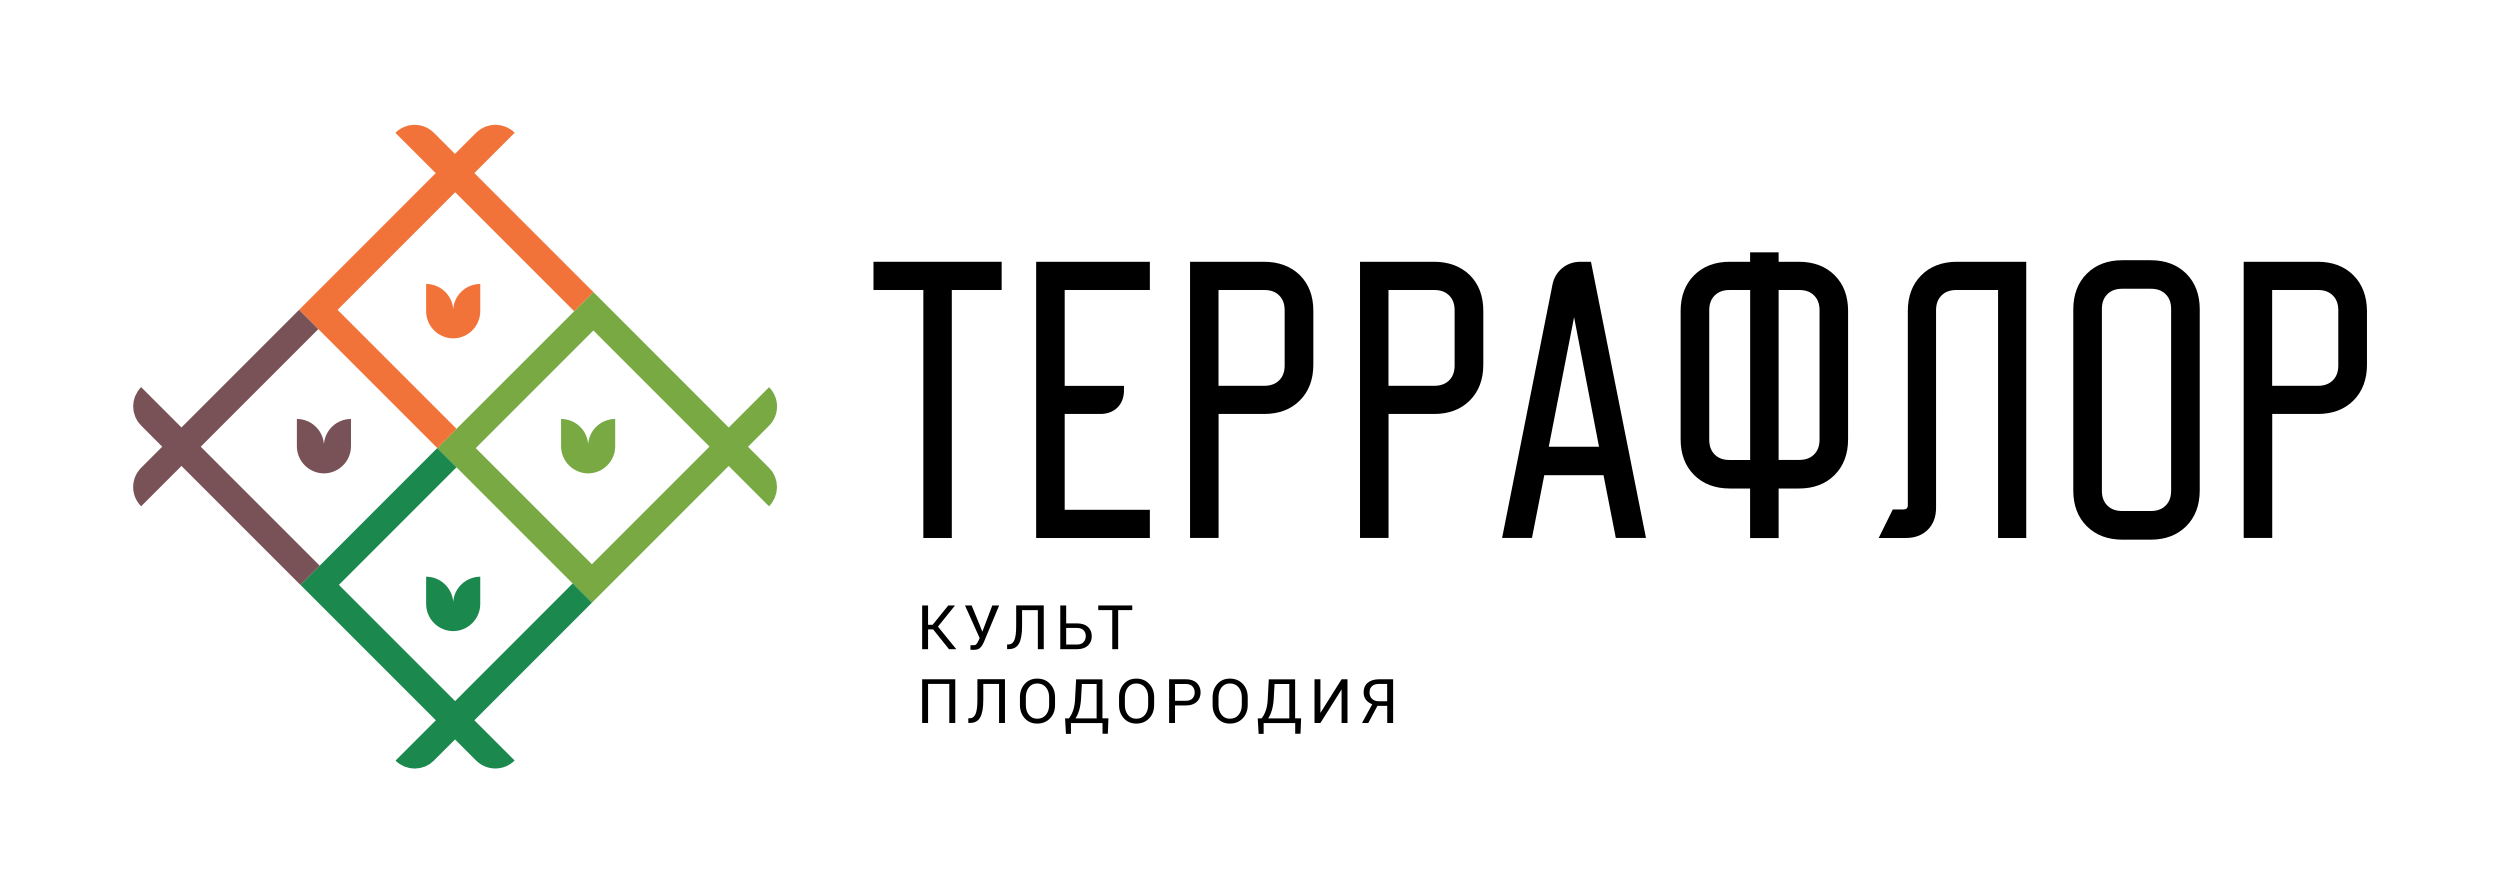 <?xml version="1.0" encoding="UTF-8"?> <!-- Generator: Adobe Illustrator 26.5.0, SVG Export Plug-In . SVG Version: 6.00 Build 0) --> <svg xmlns="http://www.w3.org/2000/svg" xmlns:xlink="http://www.w3.org/1999/xlink" id="Layer_1" x="0px" y="0px" viewBox="0 0 339.04 121.15" style="enable-background:new 0 0 339.04 121.15;" xml:space="preserve"> <style type="text/css"> .st0{fill:#78A943;} .st1{fill:#1B884D;} .st2{fill:#F27339;} .st3{fill:#795257;} </style> <g> <g> <g> <polygon points="118.46,39.33 125.22,39.33 125.22,72.96 129.08,72.96 129.08,39.33 135.84,39.33 135.84,35.5 118.46,35.5 "></polygon> <path d="M140.52,72.96h15.42v-3.82h-11.55V56.14h4.81c0.98,0,1.77-0.3,2.35-0.88c0.59-0.59,0.88-1.38,0.88-2.35v-0.58h-8.04 V39.33h11.55V35.5h-15.42V72.96z"></path> <path d="M171.43,35.5h-10.04v37.45h3.87V56.14h6.18c2,0,3.62-0.61,4.84-1.83c1.21-1.21,1.83-2.84,1.83-4.84v-7.32 c0-2-0.61-3.62-1.83-4.84C175.05,36.12,173.42,35.5,171.43,35.5z M171.47,52.32h-6.22V39.33h6.22c0.85,0,1.51,0.24,2.01,0.74 c0.5,0.5,0.74,1.16,0.74,2.01v7.49c0,0.85-0.24,1.51-0.74,2.01C172.98,52.07,172.32,52.32,171.47,52.32z"></path> <path d="M194.48,35.5h-10.04v37.45h3.87V56.14h6.18c2,0,3.62-0.61,4.84-1.83c1.21-1.21,1.83-2.84,1.83-4.84v-7.32 c0-2-0.61-3.62-1.83-4.84C198.1,36.12,196.47,35.5,194.48,35.5z M194.52,52.32h-6.22V39.33h6.22c0.85,0,1.51,0.24,2.01,0.74 c0.5,0.5,0.74,1.16,0.74,2.01v7.49c0,0.85-0.24,1.51-0.74,2.01C196.03,52.07,195.37,52.32,194.52,52.32z"></path> <path d="M214.36,35.5c-0.97,0-1.81,0.29-2.51,0.87c-0.7,0.58-1.14,1.34-1.32,2.28l-6.82,34.3h4.05l1.67-8.51h8.03l1.67,8.51h4.09 l-7.46-37.45H214.36z M216.85,60.58h-6.81l3.43-17.57L216.85,60.58z"></path> <path d="M243.96,35.5h-2.75v-1.28h-3.87v1.28h-2.75c-2,0-3.62,0.61-4.84,1.83c-1.21,1.21-1.83,2.84-1.83,4.84v17.41 c0,2,0.61,3.62,1.83,4.84c1.21,1.21,2.84,1.83,4.84,1.83h2.75v6.72h3.87v-6.72h2.75c2,0,3.62-0.61,4.84-1.83 c1.21-1.21,1.83-2.84,1.83-4.84V42.16c0-2-0.61-3.62-1.83-4.84C247.59,36.12,245.96,35.5,243.96,35.5z M231.8,42.08 c0-0.85,0.24-1.51,0.74-2.01c0.5-0.5,1.16-0.74,2.01-0.74h2.8v23.05h-2.8c-0.85,0-1.51-0.24-2.01-0.74 c-0.5-0.5-0.74-1.16-0.74-2.01V42.08z M244.01,62.37h-2.8V39.33h2.8c0.85,0,1.51,0.24,2.01,0.74c0.5,0.5,0.74,1.16,0.74,2.01 v17.54c0,0.85-0.24,1.51-0.74,2.01C245.52,62.13,244.86,62.37,244.01,62.37z"></path> <path d="M260.56,37.33c-1.21,1.21-1.83,2.84-1.83,4.84v26.31c0,0.44-0.18,0.61-0.61,0.61h-1.43l-1.91,3.87h3.69 c1.23,0,2.23-0.38,2.97-1.12c0.74-0.74,1.12-1.74,1.12-2.97V42.08c0-0.85,0.24-1.51,0.74-2.01c0.5-0.5,1.16-0.74,2.01-0.74h5.66 v33.63h3.82V35.5h-9.4C263.39,35.5,261.77,36.12,260.56,37.33z"></path> <path d="M291.65,35.29h-3.81c-2,0-3.62,0.61-4.84,1.83c-1.21,1.21-1.83,2.84-1.83,4.84v24.56c0,2,0.61,3.63,1.83,4.84 c1.21,1.21,2.84,1.83,4.84,1.83h3.81c2,0,3.62-0.61,4.84-1.83c1.21-1.21,1.83-2.84,1.83-4.84V41.95c0-2-0.61-3.62-1.83-4.84 C295.28,35.9,293.65,35.29,291.65,35.29z M285.05,41.91c0-0.85,0.24-1.51,0.74-2.01c0.5-0.5,1.16-0.74,2.01-0.74h3.89 c0.85,0,1.51,0.24,2.01,0.74c0.5,0.5,0.74,1.16,0.74,2.01v24.64c0,0.85-0.24,1.51-0.74,2.01c-0.5,0.5-1.16,0.74-2.01,0.74h-3.89 c-0.85,0-1.51-0.24-2.01-0.74c-0.5-0.5-0.74-1.16-0.74-2.01V41.91z"></path> <path d="M319.16,37.33c-1.21-1.21-2.84-1.83-4.84-1.83h-10.04v37.45h3.87V56.14h6.18c2,0,3.62-0.61,4.84-1.83 c1.21-1.21,1.83-2.84,1.83-4.84v-7.32C320.98,40.17,320.37,38.54,319.16,37.33z M314.36,52.32h-6.22V39.33h6.22 c0.85,0,1.51,0.24,2.01,0.74c0.5,0.5,0.74,1.16,0.74,2.01v7.49c0,0.85-0.24,1.51-0.74,2.01 C315.87,52.07,315.22,52.32,314.36,52.32z"></path> </g> </g> <g> <g> <path d="M126.55,85.36h-0.69v2.68h-0.8v-5.93h0.8v2.62h0.62l2.12-2.62h0.89l0.01,0.02l-2.3,2.85l2.47,3.04l-0.01,0.02h-0.96 L126.55,85.36z"></path> <path d="M132.91,84.88l0.3,0.77h0.02l1.34-3.54h0.93l-2.07,4.96c-0.16,0.36-0.33,0.62-0.52,0.8c-0.19,0.18-0.49,0.26-0.9,0.26 c-0.07,0-0.15,0-0.24-0.01c-0.09-0.01-0.15-0.02-0.17-0.02l0.02-0.61c0.03,0.01,0.09,0.01,0.18,0.01c0.09,0,0.16,0,0.21,0 c0.19,0,0.33-0.05,0.41-0.15c0.08-0.1,0.18-0.25,0.28-0.47l0.16-0.34l-1.99-4.43h0.9L132.91,84.88z"></path> <path d="M141.55,82.11v5.93h-0.8v-5.3h-2.14l0,2.16c0,1.09-0.14,1.88-0.42,2.38c-0.28,0.5-0.74,0.75-1.39,0.75h-0.22v-0.63h0.17 c0.37,0,0.64-0.19,0.81-0.58c0.17-0.39,0.25-1.03,0.25-1.93l0-2.79H141.55z"></path> <path d="M144.59,84.54h1.46c0.64,0,1.13,0.16,1.48,0.47c0.35,0.31,0.53,0.73,0.53,1.27s-0.18,0.96-0.53,1.28 c-0.35,0.32-0.84,0.48-1.48,0.48h-2.26v-5.93h0.8V84.54z M144.59,85.17v2.24h1.46c0.4,0,0.7-0.11,0.9-0.33 c0.2-0.22,0.3-0.49,0.3-0.82c0-0.32-0.1-0.58-0.3-0.79c-0.2-0.2-0.5-0.31-0.9-0.31H144.59z"></path> <path d="M153.55,82.74h-1.91v5.3h-0.8v-5.3h-1.9v-0.63h4.61V82.74z"></path> <path d="M129.55,98.05h-0.81v-5.3h-2.88v5.3h-0.8v-5.93h4.49V98.05z"></path> <path d="M136.29,92.12v5.93h-0.8v-5.3h-2.14l0,2.16c0,1.09-0.14,1.88-0.42,2.38c-0.28,0.5-0.74,0.75-1.39,0.75h-0.22v-0.63h0.17 c0.37,0,0.64-0.19,0.81-0.58c0.17-0.39,0.25-1.03,0.25-1.93l0-2.79H136.29z"></path> <path d="M143.08,95.61c0,0.72-0.22,1.33-0.67,1.8c-0.45,0.48-1.03,0.72-1.75,0.72c-0.69,0-1.26-0.24-1.69-0.72 s-0.65-1.08-0.65-1.8v-1.06c0-0.72,0.22-1.32,0.65-1.8c0.43-0.48,1-0.72,1.69-0.72c0.72,0,1.3,0.24,1.75,0.72 c0.45,0.48,0.67,1.08,0.67,1.81V95.61z M142.28,94.55c0-0.54-0.15-0.99-0.44-1.34c-0.29-0.35-0.69-0.52-1.18-0.52 c-0.47,0-0.84,0.17-1.12,0.52c-0.28,0.35-0.42,0.79-0.42,1.34v1.06c0,0.55,0.14,1,0.42,1.34c0.28,0.35,0.65,0.52,1.12,0.52 c0.5,0,0.89-0.17,1.18-0.52s0.44-0.79,0.44-1.35V94.55z"></path> <path d="M149.51,97.42h0.81l-0.08,2.09h-0.72v-1.45h-4.28v1.46h-0.68l-0.12-2.09h0.51c0.21-0.24,0.4-0.58,0.57-1.04 c0.17-0.46,0.27-1.08,0.29-1.86l0.13-2.4h3.57V97.42z M146.62,94.52c-0.02,0.65-0.11,1.21-0.24,1.71 c-0.14,0.49-0.32,0.89-0.53,1.2h2.87v-4.67h-2L146.62,94.52z"></path> <path d="M156.52,95.61c0,0.72-0.22,1.33-0.67,1.8c-0.45,0.48-1.03,0.72-1.75,0.72c-0.69,0-1.26-0.24-1.69-0.72 s-0.65-1.08-0.65-1.8v-1.06c0-0.72,0.22-1.32,0.65-1.8c0.43-0.48,1-0.72,1.69-0.72c0.72,0,1.3,0.24,1.75,0.72 c0.45,0.48,0.67,1.08,0.67,1.81V95.61z M155.71,94.55c0-0.54-0.15-0.99-0.44-1.34c-0.29-0.35-0.69-0.52-1.18-0.52 c-0.47,0-0.84,0.17-1.12,0.52c-0.28,0.35-0.42,0.79-0.42,1.34v1.06c0,0.55,0.14,1,0.42,1.34c0.28,0.35,0.65,0.52,1.12,0.52 c0.5,0,0.89-0.17,1.18-0.52s0.44-0.79,0.44-1.35V94.55z"></path> <path d="M159.35,95.67v2.38h-0.8v-5.93h2.27c0.63,0,1.12,0.16,1.47,0.49c0.35,0.33,0.53,0.76,0.53,1.29 c0,0.54-0.18,0.97-0.53,1.29c-0.35,0.32-0.84,0.48-1.47,0.48H159.35z M159.35,95.04h1.47c0.4,0,0.7-0.11,0.9-0.32 c0.2-0.22,0.3-0.49,0.3-0.81s-0.1-0.6-0.3-0.82s-0.5-0.33-0.9-0.33h-1.47V95.04z"></path> <path d="M169.21,95.61c0,0.72-0.22,1.33-0.67,1.8c-0.45,0.48-1.03,0.72-1.75,0.72c-0.69,0-1.26-0.24-1.69-0.72 s-0.65-1.08-0.65-1.8v-1.06c0-0.72,0.22-1.32,0.65-1.8c0.43-0.48,1-0.72,1.69-0.72c0.72,0,1.3,0.24,1.75,0.72 c0.45,0.48,0.67,1.08,0.67,1.81V95.61z M168.41,94.55c0-0.54-0.15-0.99-0.44-1.34c-0.29-0.35-0.69-0.52-1.18-0.52 c-0.47,0-0.84,0.17-1.12,0.52c-0.28,0.35-0.42,0.79-0.42,1.34v1.06c0,0.55,0.14,1,0.42,1.34c0.28,0.35,0.65,0.52,1.12,0.52 c0.5,0,0.89-0.17,1.18-0.52s0.44-0.79,0.44-1.35V94.55z"></path> <path d="M175.64,97.42h0.81l-0.08,2.09h-0.72v-1.45h-4.28v1.46h-0.68l-0.12-2.09h0.51c0.21-0.24,0.4-0.58,0.57-1.04 c0.17-0.46,0.27-1.08,0.29-1.86l0.13-2.4h3.57V97.42z M172.75,94.52c-0.02,0.65-0.11,1.21-0.24,1.71 c-0.14,0.49-0.32,0.89-0.53,1.2h2.87v-4.67h-2L172.75,94.52z"></path> <path d="M181.94,92.12h0.8v5.93h-0.8v-4.52l-0.02-0.01l-2.85,4.53h-0.8v-5.93h0.8v4.52l0.02,0.01L181.94,92.12z"></path> <path d="M185.56,98.05h-0.85l1.39-2.54c-0.38-0.15-0.67-0.36-0.87-0.63c-0.2-0.27-0.3-0.6-0.3-0.98c0-0.56,0.19-1,0.56-1.31 s0.89-0.47,1.54-0.47h1.9v5.93h-0.8v-2.32h-1.33L185.56,98.05z M188.13,92.75h-1.1c-0.42,0-0.75,0.1-0.97,0.31 s-0.33,0.48-0.33,0.84c0,0.36,0.11,0.65,0.33,0.87s0.54,0.33,0.96,0.33h1.1V92.75z"></path> </g> </g> <g> <g> <g> <g> <path class="st0" d="M105.31,65.35c-0.03-0.14-0.08-0.27-0.12-0.41c-0.03-0.09-0.05-0.18-0.08-0.27 c-0.05-0.13-0.13-0.26-0.2-0.39c-0.05-0.08-0.08-0.17-0.13-0.25c-0.08-0.12-0.18-0.23-0.28-0.34 c-0.07-0.08-0.12-0.16-0.19-0.23l0,0l-0.01-0.01c0,0,0,0,0,0l-2.86-2.86l2.86-2.86c1.44-1.44,1.44-3.78,0-5.22l-2.61,2.61 l-2.86,2.86L80.47,39.61l-2.61,2.61l0,0L61.91,58.16l0,0l-2.61,2.61l20.97,20.97l18.55-18.55l2.87,2.87l2.6,2.6 c0.18-0.18,0.34-0.37,0.47-0.58c0.05-0.07,0.08-0.15,0.12-0.23c0.08-0.14,0.16-0.27,0.22-0.42c0.04-0.1,0.06-0.2,0.09-0.3 c0.04-0.13,0.09-0.26,0.11-0.39c0.02-0.12,0.03-0.25,0.04-0.37c0.01-0.11,0.03-0.22,0.03-0.33c0-0.13-0.02-0.26-0.04-0.4 C105.33,65.55,105.33,65.45,105.31,65.35z M80.27,76.52L64.52,60.77l15.95-15.95l15.75,15.75L80.27,76.52z"></path> </g> </g> <g> <path class="st0" d="M76.09,56.82v3.69c0,2.03,1.64,3.67,3.66,3.69v0c0,0,0.01,0,0.01,0c0,0,0.01,0,0.01,0v0 c2.02-0.02,3.66-1.66,3.66-3.69v-3.69c-1.94,0-3.52,1.5-3.67,3.4C79.62,58.32,78.03,56.82,76.09,56.82z"></path> </g> </g> </g> <g> <g> <g> <path class="st1" d="M64.33,97.68l15.95-15.95l-2.61-2.61L61.72,95.08L45.96,79.32l15.95-15.95l-2.61-2.61l0,0l0,0l0,0 L43.36,76.71l0,0l-2.61,2.61l18.36,18.36l-2.86,2.86l-0.01,0.01l-2.6,2.6c0.18,0.18,0.37,0.34,0.58,0.47 c0.08,0.05,0.16,0.08,0.24,0.13c0.13,0.07,0.26,0.16,0.4,0.21c0.1,0.04,0.21,0.06,0.31,0.09c0.12,0.04,0.24,0.08,0.37,0.11 c0.13,0.02,0.25,0.03,0.38,0.04c0.11,0.01,0.22,0.03,0.33,0.03c0.13,0,0.26-0.02,0.39-0.04c0.1-0.01,0.21-0.01,0.31-0.03 c0.14-0.03,0.27-0.08,0.4-0.12c0.09-0.03,0.19-0.05,0.28-0.08c0.13-0.05,0.25-0.13,0.38-0.2c0.09-0.05,0.18-0.08,0.26-0.14 c0.12-0.08,0.22-0.18,0.33-0.27c0.08-0.07,0.17-0.12,0.24-0.2l0,0l2.87-2.87l2.86,2.86c1.44,1.44,3.78,1.44,5.22,0l-2.61-2.61 L64.33,97.68z"></path> </g> <g> <path class="st1" d="M61.46,81.61c-0.15-1.9-1.74-3.4-3.67-3.4v3.69c0,2.03,1.64,3.67,3.66,3.69v0c0,0,0.01,0,0.01,0 c0.01,0,0.01,0,0.01,0v0c2.02-0.02,3.66-1.66,3.66-3.69v-3.69C63.2,78.22,61.61,79.71,61.46,81.61z"></path> </g> </g> </g> <g> <g> <g> <path class="st2" d="M61.46,41.91c-0.15-1.9-1.74-3.4-3.67-3.4v3.69c0,2.03,1.64,3.67,3.66,3.69v0c0,0,0.01,0,0.01,0 c0.01,0,0.01,0,0.01,0v0c2.02-0.02,3.66-1.66,3.66-3.69v-3.69C63.2,38.51,61.61,40.01,61.46,41.91z"></path> </g> <g> <path class="st2" d="M79.93,39.07l-15.6-15.6l2.87-2.87l2.6-2.6c-0.18-0.18-0.37-0.34-0.58-0.47c-0.07-0.05-0.15-0.08-0.23-0.12 c-0.14-0.08-0.27-0.16-0.42-0.22c-0.1-0.04-0.2-0.06-0.3-0.09c-0.13-0.04-0.26-0.09-0.39-0.11c-0.12-0.02-0.25-0.03-0.37-0.04 c-0.11-0.01-0.22-0.03-0.33-0.03c-0.14,0-0.28,0.02-0.41,0.04c-0.1,0.01-0.19,0.01-0.29,0.03c-0.14,0.03-0.28,0.08-0.42,0.12 c-0.09,0.03-0.18,0.04-0.27,0.08c-0.14,0.06-0.27,0.14-0.4,0.21c-0.08,0.04-0.17,0.08-0.24,0.13c-0.12,0.08-0.23,0.19-0.35,0.28 c-0.08,0.06-0.16,0.12-0.23,0.19l0,0l-0.01,0.01c0,0,0,0,0,0l-2.86,2.86l-2.86-2.86c-1.44-1.44-3.78-1.44-5.22,0l2.61,2.61 l2.86,2.86L40.56,42.02l18.21,18.21l0.54,0.54l2.61-2.61l-0.54-0.54l-15.6-15.6l15.95-15.95l15.6,15.6l0.54,0.54l2.61-2.61 L79.93,39.07z"></path> </g> </g> </g> <g> <g> <g> <path class="st3" d="M43.93,60.22c-0.15-1.9-1.74-3.4-3.67-3.4v3.69c0,2.03,1.64,3.67,3.66,3.69v0c0,0,0.01,0,0.01,0 c0,0,0.01,0,0.01,0v0c2.02-0.02,3.66-1.66,3.66-3.69v-3.69C45.66,56.82,44.08,58.32,43.93,60.22z"></path> </g> <g> <path class="st3" d="M40.56,42.02L24.61,57.97l-2.86-2.86l-0.01-0.01l-2.6-2.6c-0.18,0.18-0.34,0.37-0.47,0.58 c-0.06,0.09-0.09,0.18-0.14,0.27c-0.07,0.12-0.14,0.24-0.2,0.37c-0.05,0.11-0.07,0.23-0.1,0.34c-0.03,0.11-0.08,0.22-0.1,0.34 c-0.03,0.13-0.03,0.27-0.04,0.4c-0.01,0.1-0.03,0.2-0.03,0.3c0,0.14,0.02,0.28,0.04,0.43c0.01,0.09,0.01,0.19,0.03,0.28 c0.03,0.14,0.08,0.28,0.12,0.41c0.03,0.09,0.04,0.18,0.08,0.27c0.05,0.13,0.13,0.26,0.2,0.39c0.05,0.08,0.08,0.17,0.13,0.25 c0.08,0.12,0.18,0.23,0.28,0.34c0.06,0.08,0.12,0.16,0.19,0.23l0,0L22,60.58l-2.86,2.86c-1.44,1.44-1.44,3.78,0,5.22l2.61-2.61 l2.86-2.86l15.6,15.6l0.54,0.54l2.61-2.61l-0.54-0.54l-15.6-15.6l15.95-15.95"></path> </g> </g> </g> </g> </svg> 